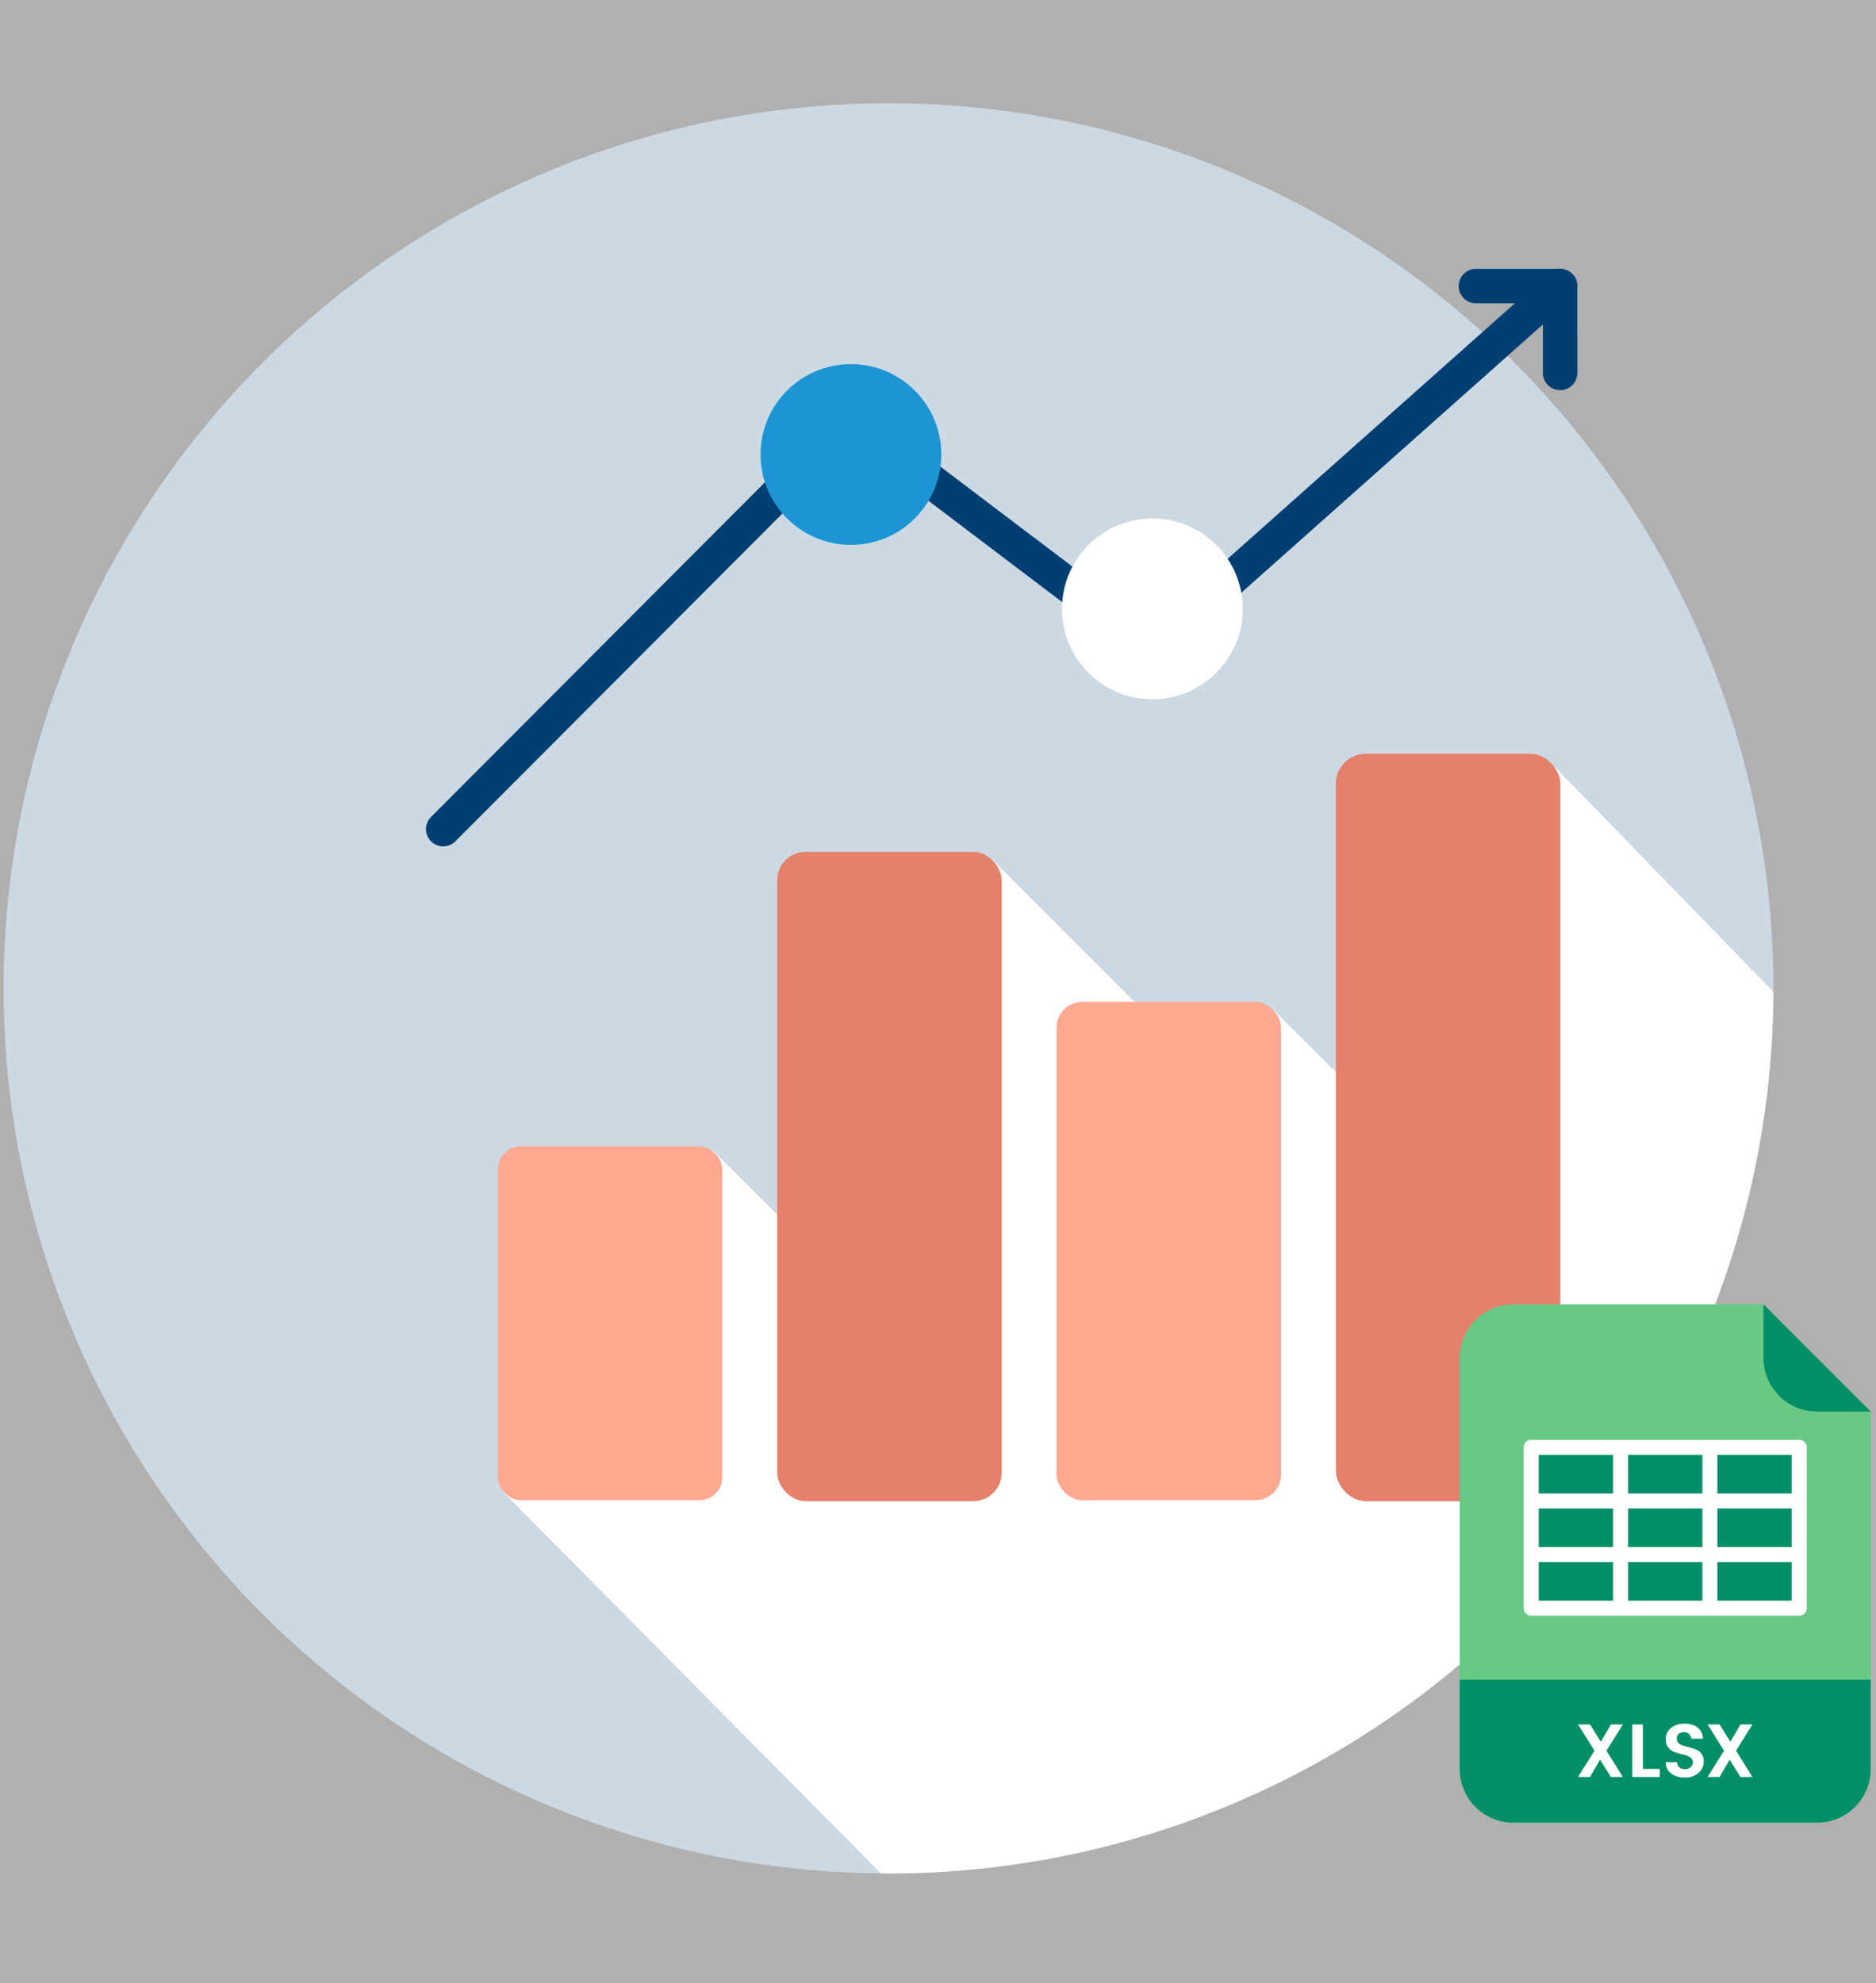 <svg xmlns="http://www.w3.org/2000/svg" width="318" height="336" viewBox="0 0 318 336">
  <rect x="0" y="0" width="318" height="336" fill="#333333" stroke="none"/>
  <g id="Groupe_14604" data-name="Groupe 14604" transform="translate(-253 -1609)">
    <rect id="Rectangle_8826" data-name="Rectangle 8826" width="318" height="336" transform="translate(253 1609)" fill="#fff" opacity="0.61"/>
    <g id="Groupe_14602" data-name="Groupe 14602" transform="translate(-300.857 -1084.634)">
      <circle id="Ellipse_999" data-name="Ellipse 999" cx="150" cy="150" r="150" transform="translate(554.47 2711.134)" fill="#ccd9e3"/>
      <path id="Tracé_52133" data-name="Tracé 52133" d="M854.462,2861.737l-36.883-37.974-36.661,34.2,17.835,17.834-9.2,8.81-19.812-19.811-11.424,10.791-36.3-36.3-36.185,34.644,13.082,13.083-12.9,12.9L674.8,2888.7l-36.552,35.329,11.819,11.818-10.776,10.775,63.886,64.5c.43,0,.858.016,1.289.016A150,150,0,0,0,854.462,2861.737Z" fill="#fff"/>
      <g id="Groupe_14596" data-name="Groupe 14596">
        <rect id="Rectangle_8821" data-name="Rectangle 8821" width="38.043" height="59.977" rx="3.882" transform="translate(638.252 2887.905)" fill="#ffa993"/>
        <rect id="Rectangle_8822" data-name="Rectangle 8822" width="38.042" height="110.031" rx="4.79" transform="translate(685.604 2838.006)" fill="#e5806a"/>
        <rect id="Rectangle_8823" data-name="Rectangle 8823" width="38.042" height="126.663" rx="5.06" transform="translate(780.307 2821.374)" fill="#e5806a"/>
        <rect id="Rectangle_8824" data-name="Rectangle 8824" width="38.043" height="84.464" rx="4.345" transform="translate(732.955 2863.417)" fill="#ffa993"/>
      </g>
      <g id="Groupe_14599" data-name="Groupe 14599">
        <g id="Groupe_14597" data-name="Groupe 14597">
          <path id="Tracé_52134" data-name="Tracé 52134" d="M818.31,2759.757a2.919,2.919,0,0,1-2.919-2.918l0-11.8-11.348,0h0a2.919,2.919,0,0,1,0-5.838l14.267,0h0a2.921,2.921,0,0,1,2.919,2.919l.005,14.72a2.921,2.921,0,0,1-2.918,2.92Z" fill="#003f72"/>
        </g>
        <g id="Groupe_14598" data-name="Groupe 14598">
          <path id="Tracé_52135" data-name="Tracé 52135" d="M628.982,2837.069a2.92,2.92,0,0,1-2.066-4.981l69.114-69.261a2.919,2.919,0,0,1,3.829-.266l49.189,37.251,67.322-59.876a2.919,2.919,0,1,1,3.88,4.363l-69.114,61.469a2.92,2.92,0,0,1-3.7.146l-49.07-37.162-67.315,67.459A2.914,2.914,0,0,1,628.982,2837.069Z" fill="#003f72"/>
          <circle id="Ellipse_1027" data-name="Ellipse 1027" cx="15.319" cy="15.319" r="15.319" transform="translate(682.778 2755.34)" fill="#1e95d3"/>
          <circle id="Ellipse_1028" data-name="Ellipse 1028" cx="15.319" cy="15.319" r="15.319" transform="translate(733.877 2781.498)" fill="#fff"/>
        </g>
      </g>
      <g id="Groupe_14601" data-name="Groupe 14601">
        <path id="Tracé_52136" data-name="Tracé 52136" d="M861.874,3002.518H810.383a9.087,9.087,0,0,1-9.087-9.087h0v-69.664a9.087,9.087,0,0,1,9.087-9.087h42.4l18.174,18.174v60.577a9.087,9.087,0,0,1-9.087,9.087Z" fill="#68c985"/>
        <path id="Tracé_52137" data-name="Tracé 52137" d="M813.9,2939.839h44.457v25.4H813.9Z" fill="#008f66"/>
        <path id="Tracé_52138" data-name="Tracé 52138" d="M801.3,2978.287h69.665v15.144a9.087,9.087,0,0,1-9.087,9.087H810.383a9.087,9.087,0,0,1-9.087-9.087h0v-15.144Z" fill="#008f66"/>
        <path id="Tracé_52139" data-name="Tracé 52139" d="M870.961,2932.854h-9.087a9.088,9.088,0,0,1-9.087-9.087v-9.087Z" fill="#008f66"/>
        <path id="Tracé_52140" data-name="Tracé 52140" d="M858.845,2937.637H813.412a1.275,1.275,0,0,0-1.274,1.274v27.26a1.275,1.275,0,0,0,1.274,1.274h45.433a1.276,1.276,0,0,0,1.274-1.274v-27.26A1.275,1.275,0,0,0,858.845,2937.637Zm-31.563,27.26h-12.6v-6.538h12.6Zm0-9.086h-12.6v-6.539h12.6Zm0-9.087h-12.6v-6.538h12.6Zm15.145,18.173h-12.6v-6.538h12.6Zm0-9.086h-12.6v-6.539h12.6Zm0-9.087h-12.6v-6.538h12.6Zm15.144,18.173h-12.6v-6.538h12.6Zm0-9.086h-12.6v-6.539h12.6Zm0-9.087h-12.6v-6.538h12.6Z" fill="#fff"/>
        <g id="Groupe_14600" data-name="Groupe 14600">
          <path id="Tracé_52141" data-name="Tracé 52141" d="M828.95,2985.876l-2.782,4.452,2.782,4.453h-2.028l-1.838-2.934-1.709,2.934h-2.029l2.794-4.453-2.794-4.452h2.029l1.837,2.934,1.722-2.934Z" fill="#fff"/>
          <path id="Tracé_52142" data-name="Tracé 52142" d="M850.911,2985.876l-2.782,4.452,2.782,4.453h-2.028l-1.837-2.934-1.71,2.934h-2.029l2.794-4.453-2.794-4.452h2.029l1.837,2.934,1.722-2.934Z" fill="#fff"/>
          <path id="Tracé_52143" data-name="Tracé 52143" d="M830.545,2985.876h1.8v7.54H835.2v1.365h-4.656Z" fill="#fff"/>
          <path id="Tracé_52144" data-name="Tracé 52144" d="M839.3,2987.19a1.339,1.339,0,0,0-.873.275.921.921,0,0,0-.338.759,1.087,1.087,0,0,0,.248.759,1.6,1.6,0,0,0,.657.421,8.386,8.386,0,0,0,.894.262c.322.076.646.17.969.28a4.825,4.825,0,0,1,.893.408,1.776,1.776,0,0,1,.657.708,2.371,2.371,0,0,1,.249,1.13,2.466,2.466,0,0,1-.874,1.888,3.331,3.331,0,0,1-2.322.79,3.752,3.752,0,0,1-2.341-.682,2.278,2.278,0,0,1-.893-1.92h1.914a1.175,1.175,0,0,0,1.339,1.174,1.408,1.408,0,0,0,.97-.319,1.084,1.084,0,0,0,.357-.849.952.952,0,0,0-.472-.836,3.586,3.586,0,0,0-1.142-.459q-.669-.153-1.346-.37a2.506,2.506,0,0,1-1.148-.759,2.106,2.106,0,0,1-.472-1.435,2.387,2.387,0,0,1,.88-1.939,3.438,3.438,0,0,1,2.265-.727,3.62,3.62,0,0,1,2.226.631,2.437,2.437,0,0,1,.918,1.92h-1.964a1.21,1.21,0,0,0-.383-.81A1.244,1.244,0,0,0,839.3,2987.19Z" fill="#fff"/>
        </g>
      </g>
    </g>
  </g>
</svg>
